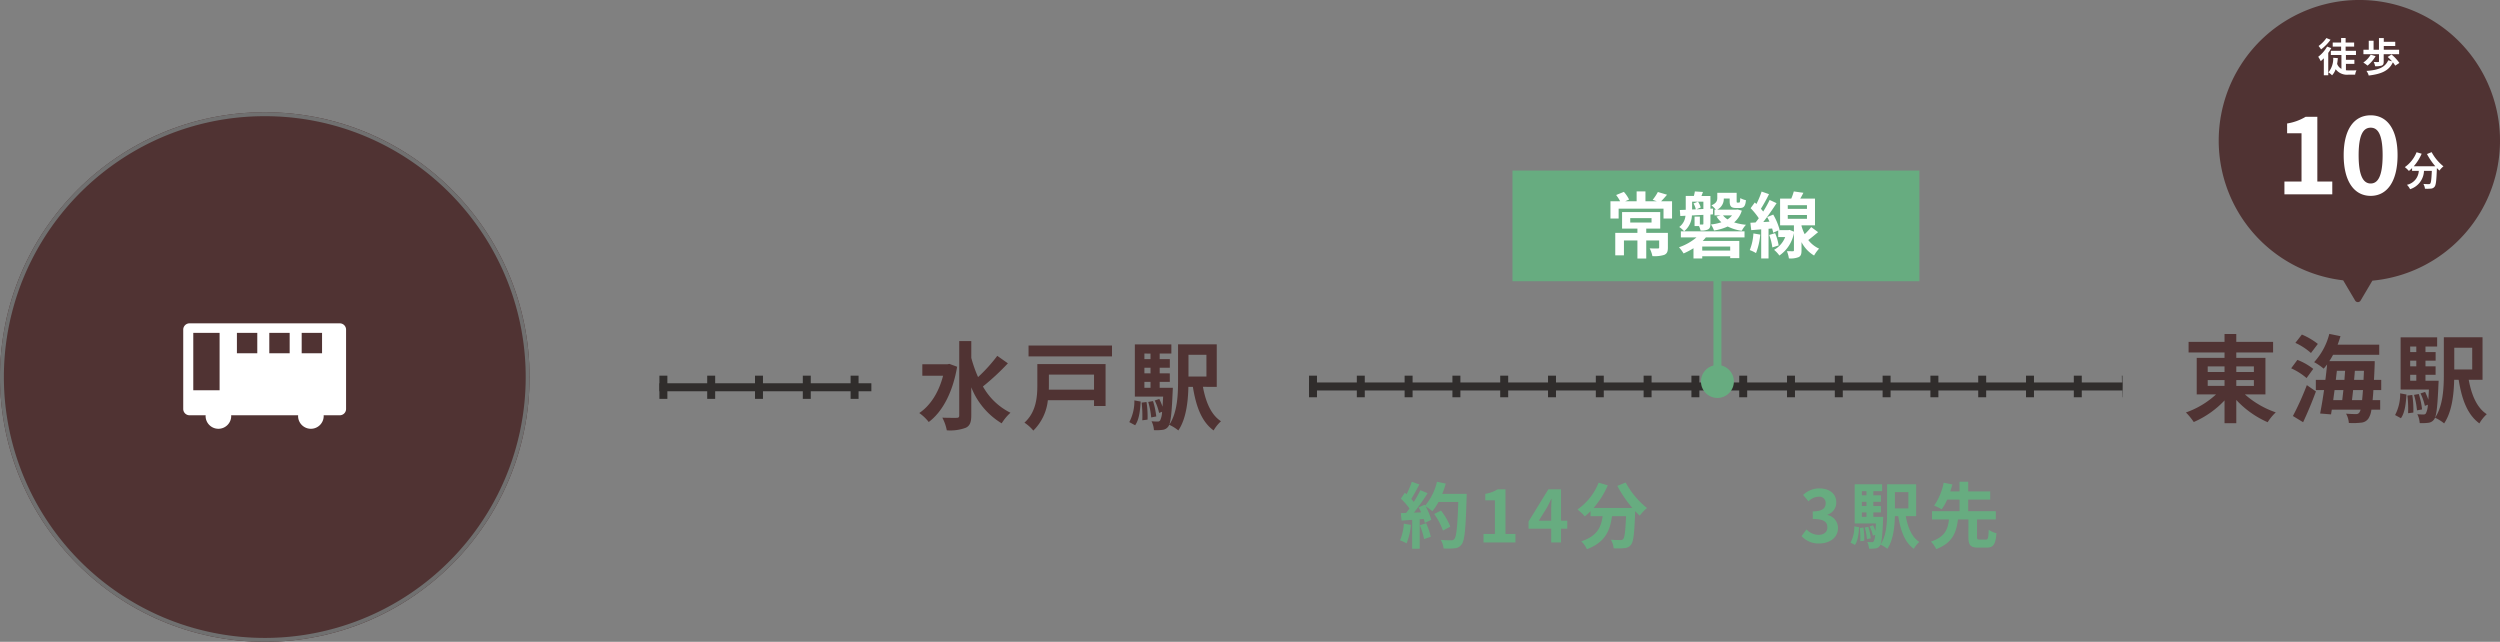 <?xml version="1.0" encoding="UTF-8"?>
<svg xmlns="http://www.w3.org/2000/svg" xmlns:xlink="http://www.w3.org/1999/xlink" width="627.623" height="161.124" viewBox="0 0 627.623 161.124">
  <rect x="0" y="0" width="627.623" height="161.124" fill="#808080" stroke="none"/>
  <defs>
    <clipPath id="a">
      <rect width="53.212" height="5.822" fill="none"></rect>
    </clipPath>
    <clipPath id="b">
      <rect width="204.212" height="5.42" fill="none"></rect>
    </clipPath>
    <clipPath id="c">
      <rect width="40.877" height="26.469" fill="#fff"></rect>
    </clipPath>
  </defs>
  <g transform="translate(-17633 6651.173)">
    <g transform="translate(17798.543 -6556.863)">
      <g clip-path="url(#a)">
        <path d="M53.212,1H0V-1H53.212Z" transform="translate(0 2.911)" fill="#302d2c"></path>
        <path d="M50,6H48V-6h2ZM38,6H36V-6h2ZM26,6H24V-6h2ZM14,6H12V-6h2ZM2,6H0V-6H2Z" transform="translate(0 2.911)" fill="#302d2c"></path>
      </g>
    </g>
    <g transform="translate(17961.629 -6556.863)">
      <g clip-path="url(#b)">
        <path d="M204.212,1H0V-1H204.212Z" transform="translate(0 2.71)" fill="#302d2c"></path>
        <path d="M204.212,6,204-6h.212ZM194,6h-2V-6h2ZM182,6h-2V-6h2ZM170,6h-2V-6h2ZM158,6h-2V-6h2ZM146,6h-2V-6h2ZM134,6h-2V-6h2ZM122,6h-2V-6h2ZM110,6h-2V-6h2ZM98,6H96V-6h2ZM86,6H84V-6h2ZM74,6H72V-6h2ZM62,6H60V-6h2ZM50,6H48V-6h2ZM38,6H36V-6h2ZM26,6H24V-6h2ZM14,6H12V-6h2ZM2,6H0V-6H2Z" transform="translate(0 2.71)" fill="#302d2c"></path>
      </g>
    </g>
    <path d="M8.112-14.568l-.528.1H1.32v2.88H6.528C5.448-7.392,3.336-4.1.552-2.232A11.147,11.147,0,0,1,2.928.024c3.384-2.5,6.024-7.368,7.128-13.872Zm12.024-2.016a39.52,39.52,0,0,1-4.824,5.328,31.862,31.862,0,0,1-1.7-4.824V-20.3H10.584v18.7c0,.408-.168.576-.648.576-.5,0-2.016.024-3.6-.048A11.273,11.273,0,0,1,7.464,2.112a11.237,11.237,0,0,0,4.776-.648c.984-.48,1.368-1.344,1.368-3.072v-7.08A18.492,18.492,0,0,0,21.24.36,11.981,11.981,0,0,1,23.448-2.3a16.071,16.071,0,0,1-6.912-6.6A60.3,60.3,0,0,0,22.8-14.712Zm24.288,4.7v3.792H33.072c.024-.384.024-.768.024-1.128V-11.88Zm2.9-2.64H30.192v5.28c0,2.928-.264,6.768-3.24,9.432a9.839,9.839,0,0,1,2.232,1.992,12.5,12.5,0,0,0,3.648-7.632H44.424v1.464h2.9ZM27.984-19.176v2.736H48.936v-2.736ZM54.744.84c1.008-1.392,1.248-3.7,1.392-5.952L54.552-5.4A11.208,11.208,0,0,1,53.28.048Zm1.632-5.688a28.409,28.409,0,0,1,.168,4.44l1.32-.168A23.771,23.771,0,0,0,57.6-4.992Zm1.656-.168a19.647,19.647,0,0,1,.744,3.888l1.272-.24a19.23,19.23,0,0,0-.816-3.864Zm-.96-5.04h1.536v1.488H57.072Zm1.536-7.1v1.392H57.072V-17.16Zm0,4.968H57.072v-1.416h1.536Zm2.3,3.624v-1.488h2.544v-2.136H60.912v-1.416h2.544v-2.16H60.912V-17.16H63.84v-2.3H54.672v13.1h7.1c-.048.984-.1,1.824-.144,2.544a17.453,17.453,0,0,0-.816-1.944l-1.152.384a13.212,13.212,0,0,1,1.1,3.12l.744-.288a5.272,5.272,0,0,1-.48,2.16.675.675,0,0,1-.648.288,13.723,13.723,0,0,1-1.512-.072,5.932,5.932,0,0,1,.6,2.232,11.647,11.647,0,0,0,2.16-.072,2.023,2.023,0,0,0,1.44-.84c.576-.72.864-3,1.1-8.76.024-.312.048-.96.048-.96Zm11.736-8.28V-11.4H68.136v-5.448Zm2.592,8.04v-10.68H65.52v9.216c0,3.48-.168,7.944-2.208,10.992a10.42,10.42,0,0,1,2.28,1.416c1.968-2.88,2.448-7.32,2.52-10.944H69.24c.792,4.9,2.184,8.76,5.208,10.944A9.519,9.519,0,0,1,76.3-.168c-2.5-1.608-3.84-4.848-4.536-8.64Z" transform="translate(17863.23 -6545.252)" fill="#503333"></path>
    <path d="M6.24-8.736h4.224v1.464H6.24Zm0-3.432h4.224v1.416H6.24Zm11.592,0v1.416H13.416v-1.416Zm0,4.9H13.416V-8.736h4.416Zm2.9,2.136V-14.3h-7.32v-1.368h9.24v-2.664h-9.24V-20.3H10.464v1.968H1.44v2.664h9.024V-14.3H3.48v9.168H8.328A21.707,21.707,0,0,1,.768-.6,15.626,15.626,0,0,1,2.736,1.8a23.42,23.42,0,0,0,7.728-5.424V2.088h2.952V-3.744a23.787,23.787,0,0,0,7.872,5.592,12.57,12.57,0,0,1,2.04-2.472,22.882,22.882,0,0,1-7.752-4.512ZM33.888-17.808A17.3,17.3,0,0,0,29.88-20.16l-1.632,2.088a15.755,15.755,0,0,1,3.912,2.544Zm-1.152,6.264A15.327,15.327,0,0,0,28.752-13.8l-1.56,2.112A15.969,15.969,0,0,1,31.056-9.24ZM30.192,1.848c1.1-2.352,2.28-5.16,3.216-7.728l-2.28-1.584a70.228,70.228,0,0,1-3.5,7.752ZM42.456-3.7c.1-.768.192-1.632.288-2.52h2.472Q45.108-4.74,45-3.7ZM40.3-6.216c-.1.888-.192,1.752-.288,2.52H37.752c.1-.816.216-1.656.336-2.52Zm-1.632-4.848h2.064c-.048.744-.12,1.512-.168,2.28H38.4Zm4.32,2.28c.072-.768.144-1.536.192-2.28h2.28c-.024.816-.072,1.584-.1,2.28ZM49.8-6.216V-8.784H47.976c.072-1.08.12-2.256.168-3.552.024-.336.024-1.152.024-1.152h-11.4a17.174,17.174,0,0,0,.936-1.584H49.3v-2.544H38.856c.264-.7.5-1.416.72-2.136l-2.808-.576a16.47,16.47,0,0,1-3.816,7.1,13.185,13.185,0,0,1,2.4,1.632c.288-.336.576-.672.864-1.056-.12,1.224-.264,2.544-.432,3.864h-2.4v2.568h2.064c-.312,2.208-.672,4.272-.984,5.88L37.2-.12,37.392-1.3h7.224a2.628,2.628,0,0,1-.312.72.95.95,0,0,1-.888.384c-.48,0-1.416-.024-2.448-.1a5.452,5.452,0,0,1,.7,2.328,16.8,16.8,0,0,0,3.024-.072,2.423,2.423,0,0,0,1.92-1.08,5.241,5.241,0,0,0,.72-2.184h2.208V-3.7h-1.9c.072-.744.144-1.56.192-2.52ZM54.744.84c1.008-1.392,1.248-3.7,1.392-5.952L54.552-5.4A11.208,11.208,0,0,1,53.28.048Zm1.632-5.688a28.409,28.409,0,0,1,.168,4.44l1.32-.168A23.771,23.771,0,0,0,57.6-4.992Zm1.656-.168a19.647,19.647,0,0,1,.744,3.888l1.272-.24a19.23,19.23,0,0,0-.816-3.864Zm-.96-5.04h1.536v1.488H57.072Zm1.536-7.1v1.392H57.072V-17.16Zm0,4.968H57.072v-1.416h1.536Zm2.3,3.624v-1.488h2.544v-2.136H60.912v-1.416h2.544v-2.16H60.912V-17.16H63.84v-2.3H54.672v13.1h7.1c-.048.984-.1,1.824-.144,2.544a17.453,17.453,0,0,0-.816-1.944l-1.152.384a13.212,13.212,0,0,1,1.1,3.12l.744-.288a5.272,5.272,0,0,1-.48,2.16.675.675,0,0,1-.648.288,13.723,13.723,0,0,1-1.512-.072,5.932,5.932,0,0,1,.6,2.232,11.647,11.647,0,0,0,2.16-.072,2.023,2.023,0,0,0,1.44-.84c.576-.72.864-3,1.1-8.76.024-.312.048-.96.048-.96Zm11.736-8.28V-11.4H68.136v-5.448Zm2.592,8.04v-10.68H65.52v9.216c0,3.48-.168,7.944-2.208,10.992a10.42,10.42,0,0,1,2.28,1.416c1.968-2.88,2.448-7.32,2.52-10.944H69.24c.792,4.9,2.184,8.76,5.208,10.944A9.519,9.519,0,0,1,76.3-.168c-2.5-1.608-3.84-4.848-4.536-8.64Z" transform="translate(18181.004 -6547.023)" fill="#503333"></path>
    <path d="M34.241,75.451l-3-5.075a35.308,35.308,0,1,1,7.327.083l-2.95,4.993a.8.8,0,0,1-1.378,0Z" transform="translate(18190.014 -6651.173)" fill="#503333"></path>
    <path d="M2.23-8.46A8.029,8.029,0,0,1,.27-6.47a9.043,9.043,0,0,1,.63.86A11.679,11.679,0,0,0,3.28-8.04Zm.18,2.14A8.209,8.209,0,0,1,.18-3.76,7.3,7.3,0,0,1,.81-2.65a10.624,10.624,0,0,0,.78-.74V.88H2.7V-4.74a8.523,8.523,0,0,0,.75-1.2ZM7.14-1.98H9.26V-3H7.14V-4.21H9.66V-5.26H7.06V-6.31H9.2V-7.33H7.06V-8.47H5.93v1.14H3.82v1.02H5.93v1.05H3.35v1.05H6.01V-.72A2.351,2.351,0,0,1,4.93-1.99c.08-.45.14-.92.18-1.43L3.95-3.51A5.446,5.446,0,0,1,2.74.15a5.727,5.727,0,0,1,.92.74,4.22,4.22,0,0,0,.9-1.53A3.553,3.553,0,0,0,7.8.73H9.45A3.381,3.381,0,0,1,9.79-.36c-.43.02-1.57.02-1.89.02a6.339,6.339,0,0,1-.76-.04Zm8.3-.6c0,.1-.05.13-.2.14s-.69,0-1.13-.02a4.218,4.218,0,0,1,.36,1.07,4.764,4.764,0,0,0,1.65-.16c.39-.16.5-.46.5-1V-4.41h3.87V-5.53H16.64v-.93h2.88V-7.52H16.64v-.94H15.43v2.93H14.08V-7.79H12.87v2.26H11.53v1.12h3.91ZM13.36-4.29A6.172,6.172,0,0,1,11.5-2.31a7.357,7.357,0,0,1,1.06.77,9.076,9.076,0,0,0,2.03-2.37Zm7.2,2.08a10.644,10.644,0,0,0-1.97-2.12l-.97.61a14.444,14.444,0,0,1,1.1,1.11l-.96-.27c-.82,1.87-2.61,2.46-5.47,2.67A3.49,3.49,0,0,1,12.86.95C15.97.57,17.92-.2,18.92-2.37a5.484,5.484,0,0,1,.59.84Z" transform="translate(18214.805 -6633.159)" fill="#fff"></path>
    <path d="M5.7-7.89A16.982,16.982,0,0,0,7.79-4.82H2.39A11.993,11.993,0,0,0,4.37-7.97L3.09-8.34A8.291,8.291,0,0,1,.14-4.6a7.151,7.151,0,0,1,1.02.96,7.535,7.535,0,0,0,.8-.72v.7H3.65A3.788,3.788,0,0,1,.67-.16,3.984,3.984,0,0,1,1.46.94a4.988,4.988,0,0,0,3.49-4.6H6.92c-.09,2.09-.2,2.98-.4,3.19a.464.464,0,0,1-.4.14c-.25,0-.77-.01-1.32-.05A2.873,2.873,0,0,1,5.19.82,10,10,0,0,0,6.7.79,1.207,1.207,0,0,0,7.61.32c.35-.42.47-1.6.58-4.62v-.07c.22.23.43.45.64.64A5.7,5.7,0,0,1,9.84-4.8,11.514,11.514,0,0,1,6.87-8.36Z" transform="translate(18236.588 -6604.616)" fill="#fff"></path>
    <path d="M2.214,0H14.229V-3.213H10.476V-19.467H7.533a12.96,12.96,0,0,1-4.644,1.674v2.457H6.507V-3.213H2.214ZM23.868.378c4.1,0,6.75-3.591,6.75-10.206,0-6.561-2.646-10.017-6.75-10.017s-6.777,3.429-6.777,10.017C17.091-3.213,19.764.378,23.868.378Zm0-3.105c-1.728,0-3.024-1.674-3.024-7.1,0-5.4,1.3-6.912,3.024-6.912s3,1.512,3,6.912C26.865-4.4,25.6-2.727,23.868-2.727Z" transform="translate(18204.289 -6602.38)" fill="#fff"></path>
    <g transform="translate(18012.705 -6608.358)">
      <g transform="translate(0)">
        <rect width="102.154" height="27.792" fill="#67ac80"></rect>
        <path d="M6.282-8.568h5.346v1.116H6.282Zm9.45,3.708H10.3V-5.94h3.51v-4.14H4.23v4.14H8.082v1.08H2.52V.774H4.7V-2.952H8.082V1.584H10.3V-2.952h3.24v1.746c0,.2-.09.27-.36.27-.252,0-1.206,0-2.016-.036A7.577,7.577,0,0,1,11.844.972a8.1,8.1,0,0,0,2.97-.306c.72-.324.918-.846.918-1.836ZM14.04-12.8c.45-.45.954-1.008,1.476-1.638l-2.3-.684a12.32,12.32,0,0,1-1.3,1.962l1.008.36H10.1v-2.466H7.884V-12.8H5.022l.972-.432A8.734,8.734,0,0,0,4.68-15.156l-1.944.792A10.106,10.106,0,0,1,3.744-12.8H1.314V-8.46H3.366v-2.484H14.634V-8.46h2.142V-12.8Zm7.776.108h2.826v1.836l-1.746.09,1.08-.468a4.625,4.625,0,0,0-.684-1.458l-1.134.45a4.729,4.729,0,0,1,.576,1.476l-.918.036Zm2.826,3.312v2.2c0,.162-.036.216-.216.234H23.76v-2H22.428V-6.57h1.116a5.714,5.714,0,0,1,.4,1.134,3.974,3.974,0,0,0,1.872-.288c.486-.288.594-.7.594-1.44v-2.3l.63-.036.036-1.458-.666.036v-3.2h-2.25c.126-.306.252-.648.378-1.008L22.5-15.264c-.036.324-.144.738-.234,1.134H20.214v3.474l-1.476.054.108,1.512,1.3-.072a3.958,3.958,0,0,1-1.566,2.826A5.384,5.384,0,0,1,19.8-5.256a5.327,5.327,0,0,0,1.962-3.978ZM31.374-.414h-7.02V-1.422h7.02ZM18.99-3.726h3.924a13.652,13.652,0,0,1-4.392,2.484A10.462,10.462,0,0,1,19.674.306a17.386,17.386,0,0,0,2.484-1.314V1.566h2.2V1.008h7.02v.468H33.66v-4.32H24.48a8.98,8.98,0,0,0,.792-.882h9.7V-5.238H18.99ZM31.842-9.252a5.545,5.545,0,0,1-1.134,1.008,4.879,4.879,0,0,1-1.152-1.008Zm1.4-1.476-.342.036h-4.77a3.043,3.043,0,0,0,1.638-2.79h1.476v.63c0,1.35.36,1.746,1.638,1.746h.936c.972,0,1.368-.432,1.512-1.962a4.754,4.754,0,0,1-1.422-.522c-.054.972-.108,1.134-.324,1.134H33.21c-.18,0-.216-.036-.216-.414v-2.052h-4.86v1.26c0,.684-.162,1.332-1.476,1.89a5.634,5.634,0,0,1,1.1,1.08h-.324v1.44H29l-1.062.288a6.737,6.737,0,0,0,1.224,1.44,12.068,12.068,0,0,1-2.628.558,6,6,0,0,1,.774,1.512,12.434,12.434,0,0,0,3.438-1.008,11.122,11.122,0,0,0,3.528,1.08,7.379,7.379,0,0,1,1.062-1.512,13.76,13.76,0,0,1-2.97-.594A6.369,6.369,0,0,0,34.29-10.44Zm3.96,6.012A13.119,13.119,0,0,1,36.288-.54a8.991,8.991,0,0,1,1.566.756,16.522,16.522,0,0,0,1.062-4.644Zm3.96.378a13.327,13.327,0,0,1,.792,3.132l1.584-.5a13.19,13.19,0,0,0-.882-3.078Zm4.662-5h4.824v.954H45.828Zm0-2.466h4.824v.918H45.828Zm5.886,5.49a16.068,16.068,0,0,1-1.638,1.782,11.477,11.477,0,0,1-.792-2.052V-6.75h3.384v-6.714H48.96c.27-.45.54-.954.792-1.458l-2.412-.342a14.414,14.414,0,0,1-.63,1.8H43.9V-6.75h3.474v1.584L46.3-5.6l-.324.054H43.578l.2-.09a15.655,15.655,0,0,0-1.6-3.816l-1.512.63c.2.36.4.756.576,1.152l-1.566.09c1.134-1.44,2.358-3.222,3.348-4.734l-1.746-.81a29.019,29.019,0,0,1-1.62,2.916,9.054,9.054,0,0,0-.576-.7,40.524,40.524,0,0,0,2.034-3.672l-1.854-.648a22.087,22.087,0,0,1-1.3,3.114c-.144-.126-.288-.252-.414-.378L36.5-11.052a16.565,16.565,0,0,1,2.052,2.52c-.27.378-.54.738-.81,1.062l-1.3.072.216,1.854,2.5-.2V1.566H41V-5.886l.9-.072c.108.4.216.756.27,1.062l1.26-.576V-3.8H45.18a6.3,6.3,0,0,1-2.79,3.2A7.664,7.664,0,0,1,43.722.828a8.763,8.763,0,0,0,3.654-5.652V-.5c0,.2-.054.252-.288.252-.2,0-.864,0-1.476-.018a7.4,7.4,0,0,1,.5,1.818,5.424,5.424,0,0,0,2.448-.324c.576-.288.72-.792.72-1.71V-2.538A8.319,8.319,0,0,0,52.434.828,8.887,8.887,0,0,1,53.694-.9a7.217,7.217,0,0,1-2.718-2.16c.774-.558,1.638-1.3,2.466-1.98Z" transform="translate(23.285 20.507)" fill="#fff"></path>
      </g>
    </g>
    <g transform="translate(17984.162 -6530.991)">
      <path d="M1.278-4.716A13.087,13.087,0,0,1,.324-.54,10.58,10.58,0,0,1,1.962.234,16.642,16.642,0,0,0,3.042-4.41Zm4.014.4A18.319,18.319,0,0,1,6.354-.846L8.046-1.44a20.527,20.527,0,0,0-1.17-3.384ZM10.908-12.2a20.643,20.643,0,0,0,.882-2.574l-2.2-.468a14.332,14.332,0,0,1-2.97,5.994L6.5-9.468,4.986-8.8c.216.378.432.81.63,1.242L3.8-7.488a57.948,57.948,0,0,0,3.438-4.878l-1.818-.756A28.145,28.145,0,0,1,3.762-10.17c-.18-.234-.4-.5-.63-.756.648-1.008,1.386-2.394,2.034-3.636l-1.89-.666A23.794,23.794,0,0,1,1.962-12.1l-.432-.378L.522-11a16.957,16.957,0,0,1,2.16,2.466c-.27.4-.558.774-.828,1.116L.522-7.362.7-5.49l2.664-.18V1.584h1.89v-7.4l1.026-.072a9.8,9.8,0,0,1,.252.972l1.62-.756a14.336,14.336,0,0,0-1.4-3.366A13.755,13.755,0,0,1,8.442-7.848a14.83,14.83,0,0,0,1.53-2.322H14.94c-.2,6.138-.468,8.766-1.008,9.324a.888.888,0,0,1-.756.306c-.486,0-1.512,0-2.646-.108a5.117,5.117,0,0,1,.72,2.16,17.183,17.183,0,0,0,2.808-.054,2.231,2.231,0,0,0,1.728-.99c.756-.954,1.008-3.8,1.242-11.682.018-.27.018-.99.018-.99Zm2.034,8.226A16.93,16.93,0,0,0,10.6-8.01l-1.71.864a17,17,0,0,1,2.2,4.158ZM21.276,0h8.01V-2.142h-2.5v-11.2H24.822a8.31,8.31,0,0,1-3.1,1.134v1.638h2.412v8.424H21.276ZM35.154-5.472l2.07-3.312c.378-.72.738-1.458,1.062-2.178h.072c-.036.792-.09,2-.09,2.772v2.718ZM38.268,0h2.466V-3.456H42.3V-5.472H40.734v-7.866H37.548L32.58-5.256v1.8h5.688Zm16.6-14.2a30.567,30.567,0,0,0,3.762,5.526h-9.72a21.588,21.588,0,0,0,3.564-5.67l-2.3-.666a14.924,14.924,0,0,1-5.31,6.732,12.873,12.873,0,0,1,1.836,1.728,13.562,13.562,0,0,0,1.44-1.3v1.26h3.042c-.36,2.628-1.3,4.986-5.364,6.3a7.171,7.171,0,0,1,1.422,1.98c4.662-1.746,5.832-4.824,6.282-8.28H57.06c-.162,3.762-.36,5.364-.72,5.742a.835.835,0,0,1-.72.252c-.45,0-1.386-.018-2.376-.09a5.172,5.172,0,0,1,.7,2.16,18.008,18.008,0,0,0,2.718-.054A2.172,2.172,0,0,0,58.3.576c.63-.756.846-2.88,1.044-8.316v-.126c.4.414.774.81,1.152,1.152A10.253,10.253,0,0,1,62.316-8.64a20.725,20.725,0,0,1-5.346-6.408Z" transform="translate(0 16)" fill="#67ac80"></path>
      <path d="M4.932.252c2.538,0,4.68-1.422,4.68-3.87A3.331,3.331,0,0,0,6.966-6.894v-.09A3.161,3.161,0,0,0,9.18-10.026c0-2.268-1.746-3.546-4.32-3.546a5.91,5.91,0,0,0-4,1.638l1.35,1.62a3.621,3.621,0,0,1,2.52-1.17A1.571,1.571,0,0,1,6.516-9.828c0,1.188-.792,2.034-3.24,2.034V-5.9c2.9,0,3.672.828,3.672,2.124,0,1.206-.918,1.872-2.268,1.872A4.231,4.231,0,0,1,1.71-3.276L.468-1.6A5.662,5.662,0,0,0,4.932.252ZM13.86.63c.756-1.044.936-2.772,1.044-4.464L13.716-4.05A8.406,8.406,0,0,1,12.762.036Zm1.224-4.266a21.307,21.307,0,0,1,.126,3.33l.99-.126A17.829,17.829,0,0,0,16-3.744Zm1.242-.126a14.735,14.735,0,0,1,.558,2.916l.954-.18a14.422,14.422,0,0,0-.612-2.9Zm-.72-3.78h1.152v1.116H15.606Zm1.152-5.328v1.044H15.606V-12.87Zm0,3.726H15.606v-1.062h1.152Zm1.728,2.718V-7.542h1.908v-1.6H18.486v-1.062h1.908v-1.62H18.486V-12.87h2.2V-14.6H13.806V-4.77h5.328c-.036.738-.072,1.368-.108,1.908a13.09,13.09,0,0,0-.612-1.458l-.864.288a9.909,9.909,0,0,1,.828,2.34l.558-.216a3.954,3.954,0,0,1-.36,1.62.507.507,0,0,1-.486.216,10.292,10.292,0,0,1-1.134-.054,4.449,4.449,0,0,1,.45,1.674,8.735,8.735,0,0,0,1.62-.054,1.517,1.517,0,0,0,1.08-.63c.432-.54.648-2.25.828-6.57.018-.234.036-.72.036-.72Zm8.8-6.21V-8.55H23.9v-4.086Zm1.944,6.03v-8.01h-7.29V-7.7c0,2.61-.126,5.958-1.656,8.244A7.815,7.815,0,0,1,22,1.6c1.476-2.16,1.836-5.49,1.89-8.208h.846c.594,3.672,1.638,6.57,3.906,8.208A7.139,7.139,0,0,1,30.024-.126c-1.872-1.206-2.88-3.636-3.4-6.48ZM45.162-.72c-.558,0-.648-.09-.648-.684V-5.778H49.23v-2.07H42.3v-2.916h5.526v-2.052H42.3v-2.43H40.122v2.43H37.8c.2-.612.378-1.188.54-1.746l-2.2-.432A15,15,0,0,1,33.75-9.252a14.17,14.17,0,0,1,1.89.936,13.038,13.038,0,0,0,1.386-2.448h3.1v2.916H33.228v2.07h4.248c-.27,2.376-.954,4.392-4.536,5.562a6.8,6.8,0,0,1,1.332,1.89c4.14-1.566,5.058-4.248,5.454-7.452h2.628V-1.4c0,2.034.468,2.7,2.484,2.7h2.088c1.674,0,2.25-.774,2.466-3.618a5.942,5.942,0,0,1-1.944-.864c-.072,2.124-.18,2.466-.72,2.466Z" transform="translate(100.652 16)" fill="#67ac80"></path>
    </g>
    <ellipse cx="4.131" cy="4.131" rx="4.131" ry="4.131" transform="translate(18060.027 -6559.534)" fill="#67ac80"></ellipse>
    <path d="M1,27.792H-1V0H1Z" transform="translate(18064.158 -6583.195)" fill="#67ac80"></path>
    <ellipse cx="66.476" cy="66.476" rx="66.476" ry="66.476" transform="translate(17633 -6623)" fill="#503333"></ellipse>
    <path d="M66.476,1A65.165,65.165,0,0,0,29.868,12.182,65.67,65.67,0,0,0,6.145,40.99a65.388,65.388,0,0,0,6.037,62.093A65.67,65.67,0,0,0,40.99,126.806a65.388,65.388,0,0,0,62.093-6.037,65.67,65.67,0,0,0,23.723-28.808,65.388,65.388,0,0,0-6.037-62.093A65.67,65.67,0,0,0,91.961,6.145,65.065,65.065,0,0,0,66.476,1m0-1A66.476,66.476,0,1,1,0,66.476,66.476,66.476,0,0,1,66.476,0Z" transform="translate(17633 -6623)" fill="#707070"></path>
    <g transform="translate(17679 -6570)">
      <g transform="translate(0 0)" clip-path="url(#c)">
        <path d="M39.3,0H1.58A1.579,1.579,0,0,0,0,1.578V21.5a1.579,1.579,0,0,0,1.58,1.58H5.633c0,.059-.018.116-.018.177a3.214,3.214,0,0,0,6.429,0c0-.061-.015-.118-.018-.177H28.852c0,.059-.018.116-.018.177a3.214,3.214,0,0,0,6.429,0c0-.061-.015-.118-.018-.177H39.3a1.579,1.579,0,0,0,1.58-1.58V1.578A1.579,1.579,0,0,0,39.3,0M9.131,16.8H2.522V2.392H9.131Zm9.46-9.292H13.476V2.393h5.115Zm8.131,0H21.607V2.393h5.115Zm8.13,0H29.737V2.393h5.115Z" transform="translate(0 0)" fill="#fff"></path>
      </g>
    </g>
  </g>
</svg>
